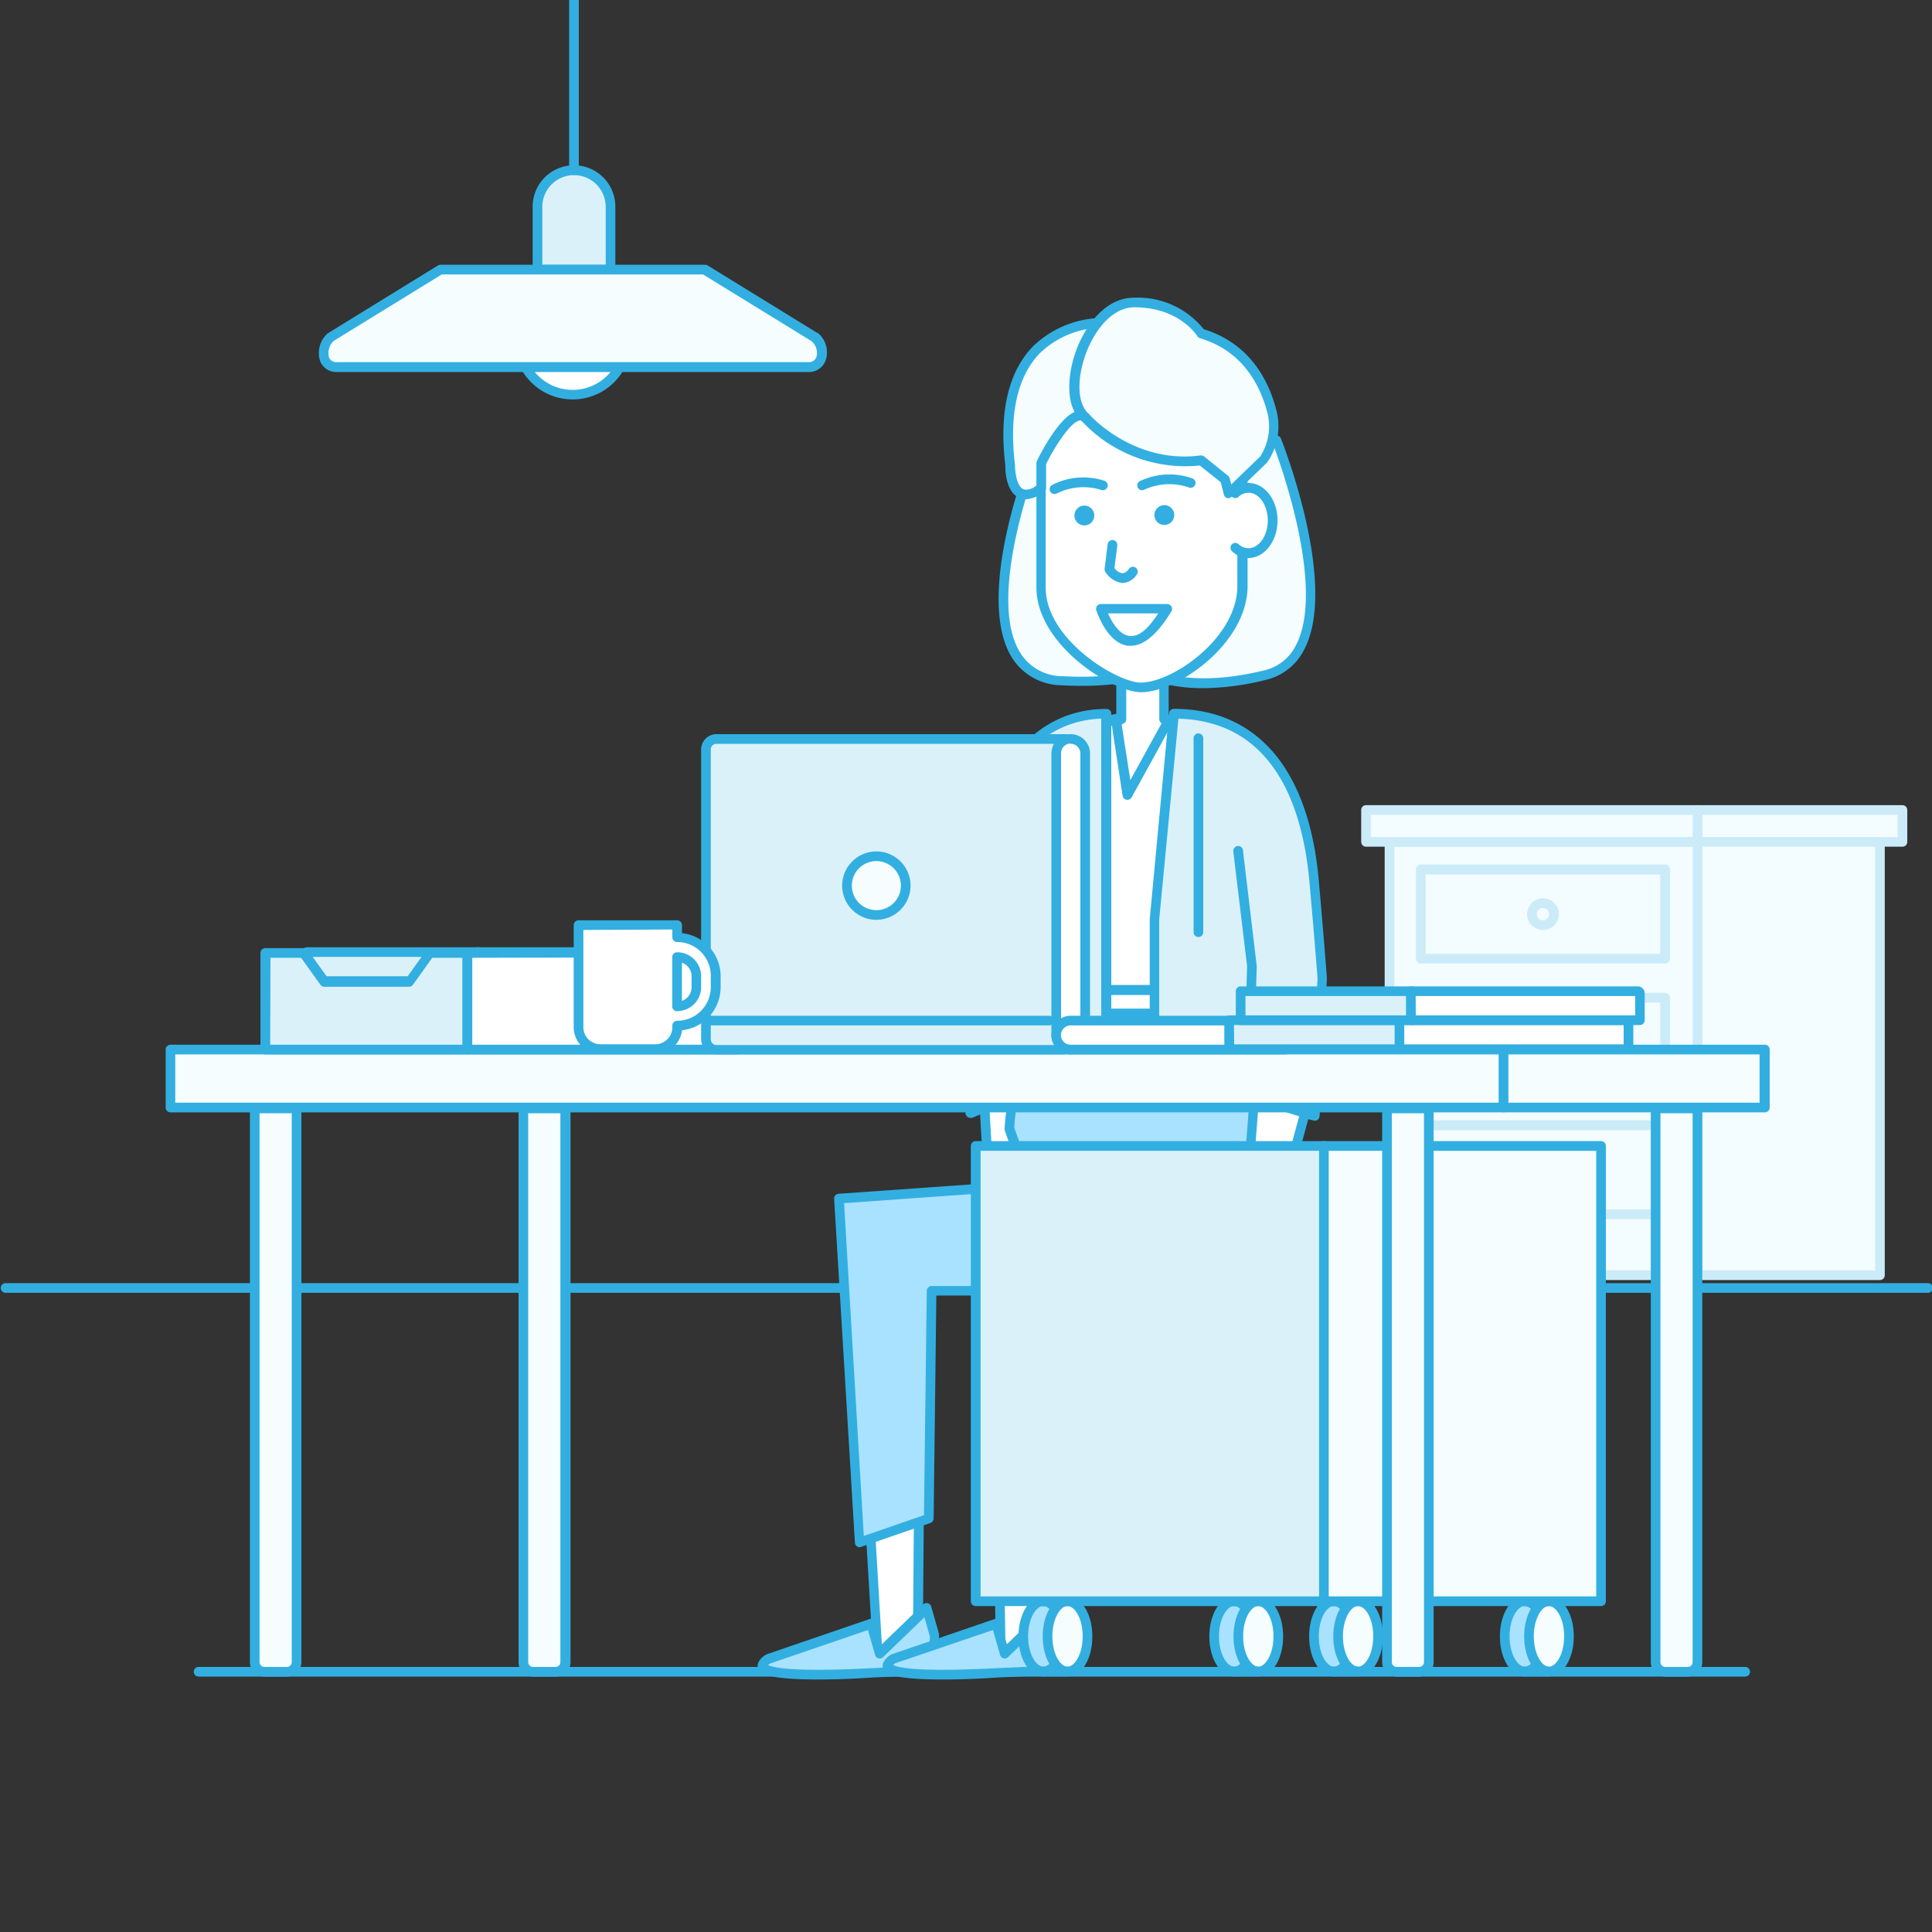 <svg id="Layer_1" data-name="Layer 1" xmlns="http://www.w3.org/2000/svg" viewBox="0 0 200 200"><rect x="0" y="0" width="200" height="200" fill="#333333" stroke="none"/><defs><style>.cls-1{fill:#fff;}.cls-2{fill:#32afe0;}.cls-3{fill:#dbf1fa;}.cls-4{fill:#f5fdff;}.cls-5{fill:#f3fcff;}.cls-6{fill:#ccebf8;}.cls-7{fill:#a9e2ff;}</style></defs><title>Q132</title><circle class="cls-1" cx="59.28" cy="35.28" r="5.58"/><path class="cls-2" d="M59.28,41.35a6.08,6.08,0,1,1,6.08-6.08A6.08,6.08,0,0,1,59.28,41.35Zm0-11.15a5.08,5.08,0,1,0,5.08,5.08A5.08,5.08,0,0,0,59.28,30.2Z"/><path class="cls-3" d="M59.42,17.62h0a3.78,3.78,0,0,1,3.78,3.78v6.52a0,0,0,0,1,0,0H55.64a0,0,0,0,1,0,0V21.39A3.78,3.78,0,0,1,59.42,17.62Z"/><path class="cls-2" d="M63.2,28.41H55.64a.5.5,0,0,1-.5-.5V21.39a4.28,4.28,0,1,1,8.56,0v6.52A.5.5,0,0,1,63.2,28.41Zm-7.06-1H62.7v-6a3.28,3.28,0,1,0-6.56,0Z"/><path class="cls-2" d="M59.42,18.12a.5.5,0,0,1-.5-.5V0a.5.5,0,0,1,.5-.5.5.5,0,0,1,.5.5V17.62A.5.5,0,0,1,59.42,18.12Z"/><path class="cls-4" d="M84.34,34.91,73,27.91H45.59l-11.37,7c-1.1,1-1.05,3.11.69,3.11H83.65C85.39,38,85.47,35.83,84.34,34.91Z"/><path class="cls-2" d="M83.65,38.51H34.92a1.8,1.8,0,0,1-1.78-1.12,2.72,2.72,0,0,1,.75-2.85l.08-.06,11.37-7a.5.5,0,0,1,.26-.07H73a.5.5,0,0,1,.26.07l11.37,7,.05,0a2.61,2.61,0,0,1,.81,2.77A1.83,1.83,0,0,1,83.65,38.51ZM34.53,35.3A1.74,1.74,0,0,0,34.06,37a.82.82,0,0,0,.86.49H83.65a.83.83,0,0,0,.87-.55A1.59,1.59,0,0,0,84,35.31l-11.22-6.9H45.73Z"/><rect class="cls-5" x="143.85" y="87.15" width="31.9" height="44.86"/><path class="cls-6" d="M175.74,132.51h-31.9a.5.5,0,0,1-.5-.5V87.15a.5.5,0,0,1,.5-.5h31.9a.5.5,0,0,1,.5.5V132A.5.5,0,0,1,175.74,132.51Zm-31.4-1h30.9V87.65h-30.9Z"/><rect class="cls-5" x="141.41" y="83.85" width="34.33" height="3.3"/><path class="cls-6" d="M175.74,87.65H141.41a.5.5,0,0,1-.5-.5v-3.3a.5.5,0,0,1,.5-.5h34.33a.5.5,0,0,1,.5.5v3.3A.5.5,0,0,1,175.74,87.65Zm-33.83-1h33.33v-2.3H141.91Z"/><rect class="cls-5" x="175.74" y="83.85" width="21.2" height="3.3"/><path class="cls-6" d="M196.94,87.65h-21.2a.5.5,0,0,1-.5-.5v-3.3a.5.5,0,0,1,.5-.5h21.2a.5.5,0,0,1,.5.5v3.3A.5.5,0,0,1,196.94,87.65Zm-20.7-1h20.2v-2.3h-20.2Z"/><rect class="cls-5" x="175.74" y="87.15" width="18.87" height="44.86"/><path class="cls-6" d="M194.61,132.51H175.74a.5.5,0,0,1-.5-.5V87.15a.5.5,0,0,1,.5-.5h18.87a.5.5,0,0,1,.5.5V132A.5.5,0,0,1,194.61,132.51Zm-18.37-1h17.87V87.65H176.24Z"/><rect class="cls-5" x="147.08" y="90.02" width="25.29" height="9.22"/><path class="cls-6" d="M172.37,99.74H147.08a.5.5,0,0,1-.5-.5V90a.5.5,0,0,1,.5-.5h25.29a.5.5,0,0,1,.5.5v9.22A.5.5,0,0,1,172.37,99.74Zm-24.79-1h24.29V90.52H147.58Z"/><circle class="cls-5" cx="159.73" cy="94.63" r="1.14"/><path class="cls-6" d="M159.73,96.27a1.64,1.64,0,1,1,1.64-1.64A1.64,1.64,0,0,1,159.73,96.27Zm0-2.28a.64.64,0,1,0,.64.64A.64.64,0,0,0,159.73,94Z"/><rect class="cls-5" x="147.08" y="103.25" width="25.29" height="9.22"/><path class="cls-6" d="M172.37,113H147.08a.5.5,0,0,1-.5-.5v-9.22a.5.5,0,0,1,.5-.5h25.29a.5.5,0,0,1,.5.5v9.22A.5.5,0,0,1,172.37,113Zm-24.79-1h24.29v-8.22H147.58Z"/><circle class="cls-5" cx="159.73" cy="107.86" r="1.14"/><path class="cls-6" d="M159.73,109.5a1.64,1.64,0,1,1,1.64-1.64A1.64,1.64,0,0,1,159.73,109.5Zm0-2.28a.64.64,0,1,0,.64.64A.64.64,0,0,0,159.73,107.22Z"/><rect class="cls-5" x="147.08" y="116.47" width="25.29" height="9.22"/><path class="cls-6" d="M172.37,126.2H147.08a.5.5,0,0,1-.5-.5v-9.22a.5.5,0,0,1,.5-.5h25.29a.5.5,0,0,1,.5.5v9.22A.5.5,0,0,1,172.37,126.2Zm-24.79-1h24.29V117H147.58Z"/><circle class="cls-5" cx="159.73" cy="121.09" r="1.14"/><path class="cls-6" d="M159.73,122.72a1.64,1.64,0,1,1,1.64-1.64A1.64,1.64,0,0,1,159.73,122.72Zm0-2.28a.64.64,0,1,0,.64.64A.64.64,0,0,0,159.73,120.45Z"/><path class="cls-2" d="M199.58,133.83H.58a.5.5,0,0,1,0-1h199a.5.5,0,0,1,0,1Z"/><path class="cls-2" d="M180.66,173.56H20.56a.5.5,0,1,1,0-1H180.66a.5.5,0,0,1,0,1Z"/><path class="cls-4" d="M106.69,48.38s-8.19,21.45,3.25,22.08,14.14-4.18,14.14-4.18-4.76-16.53-7.39-17.9S111.69,47,106.69,48.38Z"/><path class="cls-2" d="M112,71q-1,0-2.06-.06a6.14,6.14,0,0,1-5.12-2.76c-3.86-6,1.21-19.43,1.43-20a.5.5,0,0,1,.33-.3c5.11-1.41,7.63-1.39,10.36,0s7.14,16.5,7.64,18.21a.5.5,0,0,1,0,.38C124.41,66.73,121.88,71,112,71Zm-4.9-22.22c-.66,1.83-4.76,13.74-1.44,18.86A5.13,5.13,0,0,0,110,70c9.73.54,13-3,13.57-3.77-1.84-6.33-5.32-16.45-7.08-17.37C114,47.54,111.78,47.52,107.07,48.8Z"/><path class="cls-4" d="M132.13,45.58s8.69,21.88-1.23,24.31c-11.13,2.73-14.6-2-14.6-2s2.25-17.05,4.64-18.8S127,45,132.13,45.58Z"/><path class="cls-2" d="M124.52,71.24c-6.29,0-8.52-2.92-8.63-3.08a.5.5,0,0,1-.09-.36c.23-1.77,2.35-17.32,4.84-19.14,2.88-2.11,6.5-4.18,11.55-3.58a.5.5,0,0,1,.41.31c.24.61,5.91,15.07,2.43,21.81a5.94,5.94,0,0,1-4,3.18A27.35,27.35,0,0,1,124.52,71.24Zm-7.7-3.53c.69.73,4.44,4,14,1.7a4.91,4.91,0,0,0,3.36-2.66c3-5.85-1.59-18.65-2.37-20.7-4.56-.44-7.88,1.47-10.54,3.42C119.63,50.64,117.69,61.18,116.81,67.71Z"/><path class="cls-1" d="M124.19,76.57s1.75,13.41-6.4,12.56c-7.12,0-6-12.56-6-12.56l4.31-2.1v-4h4.42v4Z"/><path class="cls-2" d="M118.51,89.67a7.46,7.46,0,0,1-.77,0h0a5.14,5.14,0,0,1-3.91-1.72c-3.19-3.49-2.57-11.07-2.55-11.39a.5.5,0,0,1,.28-.41l4-2V70.52a.5.5,0,0,1,.5-.5h4.42a.5.5,0,0,1,.5.5v3.66l3.43,2a.5.5,0,0,1,.25.37c0,.33,1,8.18-2.31,11.6A5.18,5.18,0,0,1,118.51,89.67Zm-6.26-12.78c-.08,1.38-.27,7.54,2.31,10.35a4.16,4.16,0,0,0,3.23,1.39,4.42,4.42,0,0,0,3.87-1.22c2.7-2.77,2.2-9.2,2.06-10.53l-3.46-2a.5.5,0,0,1-.25-.43V71h-3.42v3.45a.5.5,0,0,1-.28.45Z"/><path class="cls-1" d="M118.13,71.16h0c-2.6,0-10.34-4.65-10.34-10.34V43.88a9.4,9.4,0,0,1,9.38-9.38h2.11a9.4,9.4,0,0,1,9.38,9.38V60.63C128.65,66.42,121.52,71.16,118.13,71.16Z"/><path class="cls-2" d="M118.13,71.66c-3,0-10.84-4.92-10.84-10.84V43.88A9.89,9.89,0,0,1,117.16,34h2.11a9.89,9.89,0,0,1,9.88,9.88V60.63C129.15,66.67,121.85,71.66,118.13,71.66Zm-1-36.65a8.89,8.89,0,0,0-8.88,8.88V60.82c0,5.41,7.43,9.84,9.84,9.84,3.3,0,10-4.64,10-10V43.88A8.89,8.89,0,0,0,119.27,35Z"/><path class="cls-4" d="M114.81,33.44s-12.12-1.12-10.24,14.75c0,0-.06,4.67,3.22,2.34V47.94s3-6.13,4.58-4.69S114.81,33.44,114.81,33.44Z"/><path class="cls-2" d="M106.19,51.68a1.66,1.66,0,0,1-.78-.19c-1.34-.7-1.35-3-1.34-3.31-.66-5.53.31-9.7,2.88-12.34a10.51,10.51,0,0,1,7.91-2.91.5.5,0,0,1,.45.54c-.28,3.62-.95,9.78-2.36,10.34a.86.86,0,0,1-.92-.2.29.29,0,0,0-.28-.08c-.94.18-2.57,2.71-3.46,4.52v2.47a.5.5,0,0,1-.21.41A3.38,3.38,0,0,1,106.19,51.68Zm8.08-17.76a9.47,9.47,0,0,0-6.61,2.63c-2.34,2.41-3.22,6.31-2.59,11.58,0,.58.14,2.12.81,2.48.39.2,1,0,1.41-.35V47.94a.5.5,0,0,1,.05-.22c.39-.8,2.44-4.83,4.23-5.17a1.28,1.28,0,0,1,1.08.27C113.24,42.12,113.94,37.86,114.27,33.93Z"/><polygon class="cls-1" points="105.4 123.55 105.4 132.67 104.32 133.54 101.99 128.85 101.99 124.71 105.4 123.55"/><path class="cls-2" d="M104.32,134h-.11a.5.5,0,0,1-.34-.27l-2.33-4.69a.5.5,0,0,1-.05-.22v-4.14a.5.5,0,0,1,.34-.47l3.41-1.16a.5.5,0,0,1,.66.47v9.12a.5.5,0,0,1-.19.39l-1.08.87A.5.5,0,0,1,104.32,134Zm-1.83-5.31,2,4,.41-.33v-8.18l-2.41.82Z"/><path class="cls-1" d="M121.06,74.47s12.5-.3,12.5,9.55c0,2.68,1.17,17.55,1.17,22.38,0,8.52-.64,8.41-.64,8.41l-4.15-1.29V91.43l-4.17,13.48H111.06l-4.42-13.17v30.51l-4.09,1.53c-.34-3.77-.77-9.74-.86-16.94,0-3.82,1.09-16.28,1.09-20.37,0-8.8,12.73-12,12.73-12l1.21,7.88Z"/><path class="cls-2" d="M102.55,124.28a.5.5,0,0,1-.5-.46c-.5-5.63-.79-11.35-.86-17,0-2,.27-6.27.55-10.42.27-3.92.54-8,.54-10,0-9.09,12.58-12.34,13.11-12.48a.5.5,0,0,1,.4.07.5.5,0,0,1,.22.34l1,6.43,3.63-6.59A.5.5,0,0,1,121,74c.28,0,6.69-.12,10.43,3.53A8.74,8.74,0,0,1,134.06,84c0,1.13.21,4.47.46,8.33.33,5.28.71,11.26.71,14,0,8.11-.57,8.59-.79,8.78a.55.55,0,0,1-.44.12l-4.22-1.3a.5.5,0,0,1-.35-.48V94.74l-3.19,10.31a.5.5,0,0,1-.48.35H111.06a.5.5,0,0,1-.47-.34L107.14,94.8v27.45a.5.5,0,0,1-.32.47l-4.09,1.53A.5.5,0,0,1,102.55,124.28Zm12.55-49.17c-2.37.72-11.83,4-11.83,11.35,0,2-.28,6.09-.54,10-.28,4.13-.57,8.41-.54,10.34.07,5.39.34,10.85.8,16.25l3.15-1.18V87.4a.5.5,0,0,1,1,0v4.26l4.28,12.75h14l4-13.05V87.91a.5.5,0,0,1,1,0v25.26l3.39,1c.14-.6.41-2.43.41-7.8,0-2.75-.38-8.72-.71-14-.25-3.88-.46-7.24-.46-8.4a7.78,7.78,0,0,0-2.28-5.8c-3-3-8.17-3.23-9.43-3.25l-4.19,7.62a.51.51,0,0,1-.53.25.5.5,0,0,1-.41-.42Z"/><rect class="cls-1" x="109.81" y="102.46" width="17.01" height="2.45"/><path class="cls-2" d="M126.81,105.41h-17a.5.5,0,0,1-.5-.5v-2.45a.5.5,0,0,1,.5-.5h17a.5.5,0,0,1,.5.5v2.45A.5.5,0,0,1,126.81,105.41Zm-16.51-1h16V103h-16Z"/><path class="cls-7" d="M130.87,109.84c-1.41-2.34-4.94-4.64-4.94-4.64h-15a21.24,21.24,0,0,0-4.75,5.07c-1.53,2.45-1.69,6.56-1.69,6.56h0l3,8.5,2.82,8.36,5.93-.29L117.38,123l1.91-.14.47,10.57,7.06-.25,2.2-8.32,3.11-8h0S132.28,112.18,130.87,109.84Z"/><path class="cls-2" d="M110.33,134.18a.5.5,0,0,1-.47-.34L107,125.49l-3-8.5a.49.49,0,0,1,0-.19c0-.17.19-4.27,1.77-6.8a21.51,21.51,0,0,1,4.88-5.2.5.5,0,0,1,.3-.1h15a.51.51,0,0,1,.27.08c.15.1,3.65,2.38,5.1,4.8s1.32,7.06,1.32,7.26a.5.5,0,0,1,0,.16l-3.11,8-2.18,8.27a.5.5,0,0,1-.47.37l-7.06.25a.52.52,0,0,1-.52-.48l-.44-10.06-1,.07-1.08,10a.5.5,0,0,1-.47.45l-5.93.29ZM105,116.75l3,8.41,2.7,8,5.13-.25,1.08-10a.5.5,0,0,1,.46-.45l1.91-.14a.49.49,0,0,1,.37.13.5.5,0,0,1,.17.35l.45,10.08,6.19-.22,2.1-8,3.09-8c0-.62,0-4.6-1.18-6.63h0a17.86,17.86,0,0,0-4.67-4.39H111.11a20.73,20.73,0,0,0-4.5,4.83C105.3,112.64,105,116.14,105,116.75Zm27.11.07h0Z"/><path class="cls-2" d="M110.35,84.15a.5.5,0,0,1-.49-.6l1.36-6.42a.5.5,0,0,1,1,.21l-1.14,5.36L114.15,81a.5.5,0,0,1,.47.88l-4,2.17A.5.5,0,0,1,110.35,84.15Z"/><path class="cls-2" d="M126.07,84.15a.5.5,0,0,1-.24-.06l-4-2.17a.5.5,0,0,1,.47-.88l3.08,1.66-1.14-5.36a.5.5,0,0,1,1-.21l1.36,6.42a.5.5,0,0,1-.49.6Z"/><path class="cls-3" d="M114.5,73.88v37.7l-9.54-2,1-21.5-1.12,16.76v8.5l-4.39,1.88-.27-13,1-11C102,81,106.51,73.88,114.5,73.88Z"/><path class="cls-2" d="M100.45,115.72a.5.5,0,0,1-.5-.49l-.27-13,1-11.05c.94-11.14,6.12-17.79,13.86-17.79a.5.5,0,0,1,.5.5v37.71a.5.5,0,0,1-.6.49l-9.06-1.9v3.17a.5.5,0,0,1-.3.46l-4.39,1.88A.51.51,0,0,1,100.45,115.72ZM114,74.39c-7,.28-11.48,6.39-12.37,16.87l-1,11,.26,12.21,3.4-1.45v-8.17l1.13-16.79a.48.48,0,0,1,.53-.47.5.5,0,0,1,.47.52l-1,21.07L114,111Z"/><path class="cls-3" d="M121.54,73.88l-2,21.27v16.44l9.8-1.77.3-9.79-1.43-12,1.43,12-.43,13.79,6.92,1.71.76-14.19s-.29-4-.84-10.12C135.26,82.43,131.61,73.88,121.54,73.88Z"/><path class="cls-2" d="M136.13,116H136l-6.92-1.71a.5.5,0,0,1-.38-.5l.1-3.38-9.19,1.66a.52.52,0,0,1-.41-.11.5.5,0,0,1-.18-.38V95.15l2-21.32a.5.5,0,0,1,.5-.45c8.65,0,14,6.32,15,17.79.54,6,.84,10.09.84,10.13l-.76,14.25a.5.5,0,0,1-.5.47Zm-6.41-2.6,5.94,1.47.73-13.59h0s-.3-4-.84-10c-.68-7.59-3.6-16.61-13.56-16.88L120,95.2V111l8.81-1.59.29-9.39-1.43-11.88a.51.51,0,0,1,0-.06.5.5,0,0,1,.44-.5.49.49,0,0,1,.56.44l1.43,12-.3,9.87v0ZM120,111.59h0Z"/><path class="cls-2" d="M111.23,97.35a.5.5,0,0,1-.5-.5V76.77a.5.5,0,0,1,1,0V96.85A.5.5,0,0,1,111.23,97.35Z"/><path class="cls-2" d="M124.06,97a.5.5,0,0,1-.5-.5V76.42a.5.5,0,0,1,1,0V96.5A.5.5,0,0,1,124.06,97Z"/><path class="cls-2" d="M116.16,60.35h0a2.45,2.45,0,0,1-1.73-1.14.5.5,0,0,1-.08-.33l.31-2.53a.49.49,0,0,1,.56-.44.5.5,0,0,1,.44.56l-.29,2.34a1.34,1.34,0,0,0,.82.54,1,1,0,0,0,.68-.47.5.5,0,0,1,.81.59A1.82,1.82,0,0,1,116.16,60.35Z"/><path class="cls-2" d="M117.05,66.85l-.27,0c-2.19-.26-3.24-3.54-3.29-3.67a.5.5,0,0,1,.48-.65h6.86a.5.5,0,0,1,.43.76C119.83,65.64,118.42,66.85,117.05,66.85ZM114.7,63.5c.41.93,1.19,2.21,2.2,2.33s1.92-.7,3-2.33Z"/><circle class="cls-2" cx="112.25" cy="53.37" r="1.03" transform="translate(-4.86 95) rotate(-45)"/><circle class="cls-2" cx="120.53" cy="53.32" r="1.03" transform="translate(-11.25 51.24) rotate(-22.96)"/><path class="cls-2" d="M109.15,51.14a.5.5,0,0,1-.25-.93,7.1,7.1,0,0,1,5.43-.44.5.5,0,1,1-.32.95,6.17,6.17,0,0,0-4.62.37A.5.5,0,0,1,109.15,51.14Z"/><path class="cls-2" d="M118.23,50.75a.5.5,0,0,1-.22-.95,7.1,7.1,0,0,1,5.44-.27.5.5,0,0,1-.38.93,6.2,6.2,0,0,0-4.63.24A.5.5,0,0,1,118.23,50.75Z"/><path class="cls-1" d="M127.86,51.1a2.05,2.05,0,0,1,1.39-.57c1.37,0,2.49,1.51,2.49,3.37s-1.11,3.37-2.49,3.37a2.05,2.05,0,0,1-1.39-.57"/><path class="cls-2" d="M129.25,57.76a2.54,2.54,0,0,1-1.73-.71.5.5,0,0,1,.67-.74,1.56,1.56,0,0,0,1.05.44c1.1,0,2-1.29,2-2.87s-.89-2.87-2-2.87a1.56,1.56,0,0,0-1.05.44.5.5,0,0,1-.67-.74,2.54,2.54,0,0,1,1.73-.71c1.65,0,3,1.73,3,3.87S130.9,57.76,129.25,57.76Z"/><polygon class="cls-1" points="128.55 123.55 128.15 128.03 128.55 132.67 131.11 134.36 133.25 128.85 133.25 124.71 128.55 123.55"/><path class="cls-2" d="M131.11,134.86a.5.5,0,0,1-.28-.08l-2.56-1.69a.5.5,0,0,1-.22-.37l-.4-4.64.4-4.56a.5.5,0,0,1,.21-.36.5.5,0,0,1,.41-.08l4.7,1.16a.5.5,0,0,1,.38.49v4.14a.51.51,0,0,1,0,.18l-2.14,5.51a.5.5,0,0,1-.31.29ZM129,132.38l1.84,1.22,1.88-4.85V125.1l-3.75-.93-.35,3.89Z"/><polygon class="cls-1" points="130.84 114.12 129.83 113.97 129.09 123.69 132.6 124.55 135.12 115.28 133.37 114.74 130.84 114.12"/><path class="cls-2" d="M132.6,125h-.12l-3.5-.86a.5.5,0,0,1-.38-.52l.74-9.72a.5.5,0,0,1,.19-.35.53.53,0,0,1,.38-.1l1,.15h0l2.54.63,1.77.54a.5.5,0,0,1,.34.61l-2.52,9.27A.5.5,0,0,1,132.6,125Zm-3-1.75,2.62.64,2.27-8.33-1.28-.4-2.94-.68Z"/><path class="cls-4" d="M112.37,43.25s4.68,5.4,12,4.4l2.47,2,.37,1.45,3.63-3.49a6.14,6.14,0,0,0,.92-4.84,10.79,10.79,0,0,0-7.39-8.23s-2-3.19-6.95-3.19S109.42,40.86,112.37,43.25Z"/><path class="cls-2" d="M127.19,51.57l-.14,0a.5.5,0,0,1-.35-.36l-.33-1.29-2.17-1.73A14.67,14.67,0,0,1,112,43.61c-1.7-1.42-1.55-4.62-.65-7.18s3-5.61,6-5.61a8.74,8.74,0,0,1,7.26,3.26c4.87,1.5,6.8,5.46,7.56,8.54a6.6,6.6,0,0,1-1,5.26l-3.68,3.55A.5.5,0,0,1,127.19,51.57Zm-2.84-4.42a.5.5,0,0,1,.31.11l2.47,2a.51.51,0,0,1,.17.27l.16.62,3-2.9h0a5.74,5.74,0,0,0,.78-4.36c-.71-2.86-2.51-6.54-7-7.87a.5.5,0,0,1-.28-.21c-.08-.12-1.92-3-6.52-3-2.46,0-4.28,2.66-5.08,4.94-.94,2.66-.79,5.16.37,6.1l.06.06c0,.05,4.6,5.18,11.53,4.23Z"/><polygon class="cls-1" points="95.33 133.12 95.03 171.08 90.87 171.08 88.63 133.45 95.33 133.12"/><path class="cls-2" d="M95,171.58H90.87a.5.5,0,0,1-.5-.47l-2.24-37.63a.5.5,0,0,1,.47-.53l6.7-.33a.47.47,0,0,1,.37.14.5.5,0,0,1,.15.36l-.3,38A.5.5,0,0,1,95,171.58Zm-3.69-1h3.19l.29-36.93-5.66.28Z"/><polygon class="cls-1" points="110.05 132.66 107.79 171.08 103.6 171.08 102.95 132.66 110.05 132.66"/><path class="cls-2" d="M107.79,171.58H103.6a.5.5,0,0,1-.5-.49l-.65-38.42a.5.5,0,0,1,.5-.51H110a.5.5,0,0,1,.5.53l-2.26,38.42A.5.5,0,0,1,107.79,171.58Zm-3.7-1h3.23l2.2-37.42h-6.06Z"/><polygon class="cls-7" points="117.16 121.93 117.16 133.62 96.44 133.62 96.15 157.19 88.96 159.67 86.81 124.09 117.16 121.93"/><path class="cls-2" d="M89,160.17a.5.5,0,0,1-.5-.47l-2.15-35.59a.5.5,0,0,1,.46-.53l30.35-2.15a.48.48,0,0,1,.38.13.5.5,0,0,1,.16.37v11.68a.5.5,0,0,1-.5.5H96.93l-.28,23.08a.5.5,0,0,1-.34.47l-7.19,2.48Zm-1.62-35.62L89.42,159l6.23-2.15.29-23.23a.5.5,0,0,1,.5-.49h20.22V122.47Z"/><path class="cls-7" d="M94.52,173l2.11-.1.11-3.59-.81-2.84-4.88,4.69-.88-3.09L79.6,171.7s-4.7,2.3,10.81,1.48Z"/><path class="cls-2" d="M84.66,173.86c-5.88,0-6.08-.8-6.21-1.27s.38-1.07.92-1.34L90,167.61a.49.49,0,0,1,.39,0,.5.5,0,0,1,.25.31l.65,2.29,4.28-4.12a.5.5,0,0,1,.83.22l.81,2.84a.49.49,0,0,1,0,.15l-.11,3.59a.5.5,0,0,1-.48.48l-2.11.1h0l-4.11.18C88.07,173.81,86.18,173.86,84.66,173.86Zm9.86-.86h0Zm-15-.64c.43.24,2.35.77,10.88.32l5.76-.26.1-3-.56-2-4.28,4.12a.5.5,0,0,1-.83-.22l-.74-2.58-10.08,3.45A1.6,1.6,0,0,0,79.5,172.36Z"/><path class="cls-7" d="M107.45,173l2.11-.1.11-3.59-.81-2.84L104,171.17l-.88-3.09L92.53,171.7s-4.7,2.3,10.81,1.48Z"/><path class="cls-2" d="M97.6,173.86c-5.88,0-6.08-.8-6.21-1.27s.38-1.07.92-1.34l10.63-3.64a.49.49,0,0,1,.39,0,.5.5,0,0,1,.25.31l.65,2.29,4.28-4.12a.5.5,0,0,1,.83.22l.81,2.84a.49.49,0,0,1,0,.15l-.11,3.59a.5.5,0,0,1-.48.48l-2.11.1h0l-4.11.18C101,173.81,99.11,173.86,97.6,173.86Zm9.86-.86h0Zm-15-.64c.43.24,2.35.77,10.88.32l5.76-.26.1-3-.56-2-4.28,4.12a.5.5,0,0,1-.83-.22l-.74-2.58L92.7,172.17A1.6,1.6,0,0,0,92.44,172.36Z"/><polygon class="cls-7" points="128.18 133.62 112.02 133.62 109.65 160.24 102.51 157.73 102.34 124.22 127.01 120.86 128.18 133.62"/><path class="cls-2" d="M109.65,160.74l-.17,0-7.14-2.51a.5.5,0,0,1-.33-.47l-.18-33.51a.5.5,0,0,1,.43-.5l24.67-3.36a.5.5,0,0,1,.57.45l1.17,12.76a.5.5,0,0,1-.5.55h-15.7l-2.33,26.16a.5.5,0,0,1-.5.46ZM103,157.37l6.2,2.18,2.31-26a.5.5,0,0,1,.5-.46h15.61l-1.08-11.7-23.72,3.23Z"/><path class="cls-4" d="M26.37,114.74h4.27a.06.06,0,0,1,.06.06v57.26a1,1,0,0,1-1,1H27.37a1,1,0,0,1-1-1V114.74A0,0,0,0,1,26.37,114.74Z"/><path class="cls-2" d="M29.7,173.56H27.37a1.5,1.5,0,0,1-1.5-1.5V114.24h5.27l.06.56v57.25A1.5,1.5,0,0,1,29.7,173.56Zm-2.83-58.32v56.82a.5.5,0,0,0,.5.5H29.7a.5.5,0,0,0,.5-.5V115.24Z"/><path class="cls-4" d="M54.18,114.74h4.27a.06.06,0,0,1,.06.06v57.26a1,1,0,0,1-1,1H55.18a1,1,0,0,1-1-1V114.74A0,0,0,0,1,54.18,114.74Z"/><path class="cls-2" d="M57.51,173.56H55.18a1.5,1.5,0,0,1-1.5-1.5V114.24H59l.06.56v57.25A1.5,1.5,0,0,1,57.51,173.56Zm-2.83-58.32v56.82a.5.5,0,0,0,.5.5h2.33a.5.5,0,0,0,.5-.5V115.24Z"/><rect class="cls-4" x="17.64" y="108.65" width="138.01" height="6"/><path class="cls-2" d="M155.65,115.15h-138a.5.5,0,0,1-.5-.5v-6a.5.5,0,0,1,.5-.5h138a.5.5,0,0,1,.5.5v6A.5.5,0,0,1,155.65,115.15Zm-137.51-1h137v-5h-137Z"/><rect class="cls-4" x="155.65" y="108.65" width="27.05" height="6"/><path class="cls-2" d="M182.7,115.15h-27a.5.5,0,0,1-.5-.5v-6a.5.5,0,0,1,.5-.5h27a.5.5,0,0,1,.5.5v6A.5.5,0,0,1,182.7,115.15Zm-26.55-1h26v-5h-26Z"/><ellipse class="cls-7" cx="108" cy="169.4" rx="2.07" ry="3.64"/><path class="cls-2" d="M108,173.54c-1.44,0-2.57-1.82-2.57-4.14s1.13-4.14,2.57-4.14,2.57,1.82,2.57,4.14S109.45,173.54,108,173.54Zm0-7.29c-.74,0-1.57,1.29-1.57,3.14s.83,3.14,1.57,3.14,1.57-1.29,1.57-3.14S108.75,166.26,108,166.26Z"/><ellipse class="cls-4" cx="110.51" cy="169.4" rx="2.07" ry="3.64"/><path class="cls-2" d="M110.51,173.54c-1.44,0-2.57-1.82-2.57-4.14s1.13-4.14,2.57-4.14,2.57,1.82,2.57,4.14S112,173.54,110.51,173.54Zm0-7.29c-.74,0-1.57,1.29-1.57,3.14s.83,3.14,1.57,3.14,1.57-1.29,1.57-3.14S111.25,166.26,110.51,166.26Z"/><path class="cls-2" d="M110.42,166.26h-2.57a.5.5,0,1,1,0-1h2.57a.5.5,0,0,1,0,1Z"/><path class="cls-2" d="M110.42,173.54h-2.57a.5.5,0,1,1,0-1h2.57a.5.5,0,0,1,0,1Z"/><ellipse class="cls-7" cx="127.76" cy="169.4" rx="2.07" ry="3.64"/><path class="cls-2" d="M127.76,173.54c-1.44,0-2.57-1.82-2.57-4.14s1.13-4.14,2.57-4.14,2.57,1.82,2.57,4.14S129.2,173.54,127.76,173.54Zm0-7.29c-.74,0-1.57,1.29-1.57,3.14s.83,3.14,1.57,3.14,1.57-1.29,1.57-3.14S128.5,166.26,127.76,166.26Z"/><ellipse class="cls-4" cx="130.26" cy="169.4" rx="2.07" ry="3.64"/><path class="cls-2" d="M130.26,173.54c-1.44,0-2.57-1.82-2.57-4.14s1.13-4.14,2.57-4.14,2.57,1.82,2.57,4.14S131.71,173.54,130.26,173.54Zm0-7.29c-.74,0-1.57,1.29-1.57,3.14s.83,3.14,1.57,3.14,1.57-1.29,1.57-3.14S131,166.26,130.26,166.26Z"/><path class="cls-2" d="M130.17,166.26H127.6a.5.5,0,0,1,0-1h2.57a.5.5,0,0,1,0,1Z"/><path class="cls-2" d="M130.17,173.54H127.6a.5.5,0,0,1,0-1h2.57a.5.5,0,0,1,0,1Z"/><ellipse class="cls-7" cx="138.09" cy="169.4" rx="2.07" ry="3.64"/><path class="cls-2" d="M138.09,173.54c-1.44,0-2.57-1.82-2.57-4.14s1.13-4.14,2.57-4.14,2.57,1.82,2.57,4.14S139.53,173.54,138.09,173.54Zm0-7.29c-.74,0-1.57,1.29-1.57,3.14s.83,3.14,1.57,3.14,1.57-1.29,1.57-3.14S138.83,166.26,138.09,166.26Z"/><ellipse class="cls-4" cx="140.59" cy="169.4" rx="2.07" ry="3.64"/><path class="cls-2" d="M140.59,173.54c-1.44,0-2.57-1.82-2.57-4.14s1.13-4.14,2.57-4.14,2.57,1.82,2.57,4.14S142,173.54,140.59,173.54Zm0-7.29c-.74,0-1.57,1.29-1.57,3.14s.83,3.14,1.57,3.14,1.57-1.29,1.57-3.14S141.34,166.26,140.59,166.26Z"/><path class="cls-2" d="M140.5,166.26h-2.57a.5.5,0,0,1,0-1h2.57a.5.5,0,0,1,0,1Z"/><path class="cls-2" d="M140.5,173.54h-2.57a.5.5,0,0,1,0-1h2.57a.5.5,0,0,1,0,1Z"/><ellipse class="cls-7" cx="157.84" cy="169.4" rx="2.07" ry="3.64"/><path class="cls-2" d="M157.84,173.54c-1.44,0-2.57-1.82-2.57-4.14s1.13-4.14,2.57-4.14,2.57,1.82,2.57,4.14S159.29,173.54,157.84,173.54Zm0-7.29c-.74,0-1.57,1.29-1.57,3.14s.83,3.14,1.57,3.14,1.57-1.29,1.57-3.14S158.59,166.26,157.84,166.26Z"/><ellipse class="cls-4" cx="160.35" cy="169.4" rx="2.07" ry="3.64"/><path class="cls-2" d="M160.35,173.54c-1.44,0-2.57-1.82-2.57-4.14s1.13-4.14,2.57-4.14,2.57,1.82,2.57,4.14S161.79,173.54,160.35,173.54Zm0-7.29c-.74,0-1.57,1.29-1.57,3.14s.83,3.14,1.57,3.14,1.57-1.29,1.57-3.14S161.09,166.26,160.35,166.26Z"/><path class="cls-2" d="M160.25,166.26h-2.57a.5.5,0,0,1,0-1h2.57a.5.5,0,0,1,0,1Z"/><path class="cls-2" d="M160.25,173.54h-2.57a.5.5,0,0,1,0-1h2.57a.5.5,0,0,1,0,1Z"/><rect class="cls-3" x="101.01" y="118.63" width="36.13" height="47.13"/><path class="cls-2" d="M137.14,166.26H101a.5.5,0,0,1-.5-.5V118.63a.5.5,0,0,1,.5-.5h36.13a.5.5,0,0,1,.5.5v47.13A.5.5,0,0,1,137.14,166.26Zm-35.63-1h35.13V119.13H101.51Z"/><rect class="cls-4" x="137.05" y="118.63" width="28.69" height="47.13"/><path class="cls-2" d="M165.74,166.26H137.05a.5.5,0,0,1-.5-.5V118.63a.5.5,0,0,1,.5-.5h28.69a.5.5,0,0,1,.5.5v47.13A.5.5,0,0,1,165.74,166.26Zm-28.19-1h27.69V119.13H137.55Z"/><path class="cls-4" d="M143.58,114.74h4.27a.06.06,0,0,1,.06.06v57.26a1,1,0,0,1-1,1h-2.33a1,1,0,0,1-1-1V114.74A0,0,0,0,1,143.58,114.74Z"/><path class="cls-2" d="M146.91,173.56h-2.33a1.5,1.5,0,0,1-1.5-1.5V114.24h5.27l.06.56v57.25A1.5,1.5,0,0,1,146.91,173.56Zm-2.83-58.32v56.82a.5.5,0,0,0,.5.5h2.33a.5.5,0,0,0,.5-.5V115.24Z"/><path class="cls-4" d="M171.39,114.74h4.27a.06.06,0,0,1,.06.06v57.26a1,1,0,0,1-1,1h-2.33a1,1,0,0,1-1-1V114.74A0,0,0,0,1,171.39,114.74Z"/><path class="cls-2" d="M174.72,173.56h-2.33a1.5,1.5,0,0,1-1.5-1.5V114.24h5.27l.06.56v57.25A1.5,1.5,0,0,1,174.72,173.56Zm-2.83-58.32v56.82a.5.5,0,0,0,.5.5h2.33a.5.5,0,0,0,.5-.5V115.24Z"/><polygon class="cls-3" points="48.59 105.19 32.43 105.19 32.43 104.8 32.43 103.61 32.43 103.19 48.59 103.19 48.59 105.19"/><path class="cls-2" d="M48.59,105.69H32.43a.5.5,0,0,1-.5-.5v-2a.5.5,0,0,1,.5-.5H48.59a.5.5,0,0,1,.5.5v2A.5.5,0,0,1,48.59,105.69Zm-15.67-1H48.09v-1H32.93Z"/><path class="cls-1" d="M48.48,103.19H69.92a.17.17,0,0,1,.17.17v1.83a0,0,0,0,1,0,0H48.48a0,0,0,0,1,0,0v-2A0,0,0,0,1,48.48,103.19Z"/><path class="cls-2" d="M70.09,105.69H48.48a.5.5,0,0,1-.5-.5v-2a.5.5,0,0,1,.5-.5H69.92a.68.68,0,0,1,.67.67v1.83A.5.5,0,0,1,70.09,105.69Zm-21.11-1H69.59v-1H49Z"/><polygon class="cls-3" points="49.5 101.56 31.76 101.56 31.76 100.97 31.76 99.19 31.76 98.56 49.5 98.56 49.5 101.56"/><path class="cls-2" d="M49.5,102.06H31.76a.5.5,0,0,1-.5-.5v-3a.5.5,0,0,1,.5-.5H49.5a.5.5,0,0,1,.5.5v3A.5.5,0,0,1,49.5,102.06Zm-17.24-1H49v-2H32.26Z"/><path class="cls-1" d="M49.38,98.56H72.87a.22.22,0,0,1,.22.22v2.78a0,0,0,0,1,0,0H49.38a0,0,0,0,1,0,0v-3A0,0,0,0,1,49.38,98.56Z"/><path class="cls-2" d="M73.09,102.06H49.38a.5.5,0,0,1-.5-.5v-3a.5.5,0,0,1,.5-.5H72.87a.72.72,0,0,1,.72.72v2.78A.5.5,0,0,1,73.09,102.06Zm-23.21-1H72.59v-2H49.88Z"/><path class="cls-1" d="M50.19,101.19H71.62a.17.17,0,0,1,.17.17v1.83a0,0,0,0,1,0,0H50.19a0,0,0,0,1,0,0v-2A0,0,0,0,1,50.19,101.19Z"/><path class="cls-2" d="M71.8,103.69H50.19a.5.5,0,0,1-.5-.5v-2a.5.5,0,0,1,.5-.5H71.62a.68.68,0,0,1,.67.67v1.83A.5.5,0,0,1,71.8,103.69Zm-21.11-1H71.3v-1H50.69Z"/><polygon class="cls-3" points="48.4 108.65 27.46 108.65 27.46 106.68 27.46 100.76 27.46 98.65 31.45 98.65 33.58 101.65 42.37 101.65 44.49 98.65 48.4 98.65 48.4 108.65"/><path class="cls-2" d="M48.4,109.15H27.46a.5.5,0,0,1-.5-.5v-10a.5.5,0,0,1,.5-.5h4a.5.5,0,0,1,.41.21l2,2.79h8.27l2-2.79a.5.5,0,0,1,.41-.21h3.9a.5.5,0,0,1,.5.5v10A.5.5,0,0,1,48.4,109.15Zm-20.43-1H47.9v-9H44.75l-2,2.79a.5.5,0,0,1-.41.21H33.58a.5.5,0,0,1-.41-.21l-2-2.79H28Z"/><path class="cls-1" d="M48.4,98.65H75.93a.44.44,0,0,1,.44.44v9.56a0,0,0,0,1,0,0h-28a0,0,0,0,1,0,0v-10A0,0,0,0,1,48.4,98.65Z"/><path class="cls-2" d="M76.37,109.15h-28a.5.5,0,0,1-.5-.5v-10a.5.5,0,0,1,.5-.5H75.93a.94.94,0,0,1,.94.94v9.56A.5.5,0,0,1,76.37,109.15Zm-27.48-1h27V99.09l-27,.06Z"/><rect class="cls-3" x="73.08" y="76.47" width="38.18" height="32.18" rx="1.09" ry="1.09" transform="translate(184.33 185.12) rotate(-180)"/><path class="cls-2" d="M110.17,109.15h-36a1.59,1.59,0,0,1-1.59-1.59v-30A1.59,1.59,0,0,1,74.17,76h36a1.59,1.59,0,0,1,1.59,1.59v30A1.59,1.59,0,0,1,110.17,109.15ZM74.17,77a.59.59,0,0,0-.59.59v30a.59.59,0,0,0,.59.59h36a.59.59,0,0,0,.59-.59v-30a.59.59,0,0,0-.59-.59Z"/><rect class="cls-1" x="109.34" y="76.47" width="3" height="32.18" rx="1.5" ry="1.5" transform="translate(221.68 185.12) rotate(180)"/><path class="cls-2" d="M110.84,109.15a2,2,0,0,1-2-2V78a2,2,0,0,1,4,0v29.18A2,2,0,0,1,110.84,109.15Zm0-32.18a1,1,0,0,0-1,1v29.18a1,1,0,0,0,2,0V78A1,1,0,0,0,110.84,77Z"/><rect class="cls-1" x="120.43" y="94.56" width="3" height="25.17" rx="1.5" ry="1.5" transform="translate(14.78 229.08) rotate(-90)"/><path class="cls-2" d="M133,109.15H110.84a2,2,0,0,1,0-4H133a2,2,0,0,1,0,4Zm-22.17-3a1,1,0,0,0,0,2H133a1,1,0,0,0,0-2Z"/><path class="cls-2" d="M108.6,106.15H73.08a.5.5,0,1,1,0-1H108.6a.5.5,0,1,1,0,1Z"/><circle class="cls-4" cx="90.72" cy="91.68" r="3.04"/><path class="cls-2" d="M90.72,95.22a3.54,3.54,0,1,1,3.54-3.54A3.55,3.55,0,0,1,90.72,95.22Zm0-6.08a2.54,2.54,0,1,0,2.54,2.54A2.54,2.54,0,0,0,90.72,89.14Z"/><polygon class="cls-3" points="144.98 108.61 127.24 108.61 127.24 108.01 127.24 106.24 127.24 105.61 144.98 105.61 144.98 108.61"/><path class="cls-2" d="M145,109.11H127.24a.5.5,0,0,1-.5-.5v-3a.5.5,0,0,1,.5-.5H145a.5.5,0,0,1,.5.5v3A.5.5,0,0,1,145,109.11Zm-17.24-1h16.74v-2H127.74Z"/><path class="cls-1" d="M144.87,105.61h23.49a.22.22,0,0,1,.22.22v2.78a0,0,0,0,1,0,0H144.87a0,0,0,0,1,0,0v-3A0,0,0,0,1,144.87,105.61Z"/><path class="cls-2" d="M168.58,109.11H144.87a.5.5,0,0,1-.5-.5v-3a.5.5,0,0,1,.5-.5h23.49a.72.72,0,0,1,.72.72v2.78A.5.5,0,0,1,168.58,109.11Zm-23.21-1h22.71v-2H145.37Z"/><polygon class="cls-3" points="146.17 105.61 128.43 105.61 128.43 105.01 128.43 103.24 128.43 102.61 146.17 102.61 146.17 105.61"/><path class="cls-2" d="M146.17,106.11H128.43a.5.5,0,0,1-.5-.5v-3a.5.5,0,0,1,.5-.5h17.74a.5.5,0,0,1,.5.5v3A.5.5,0,0,1,146.17,106.11Zm-17.24-1h16.74v-2H128.93Z"/><path class="cls-1" d="M146.05,102.61h23.49a.22.22,0,0,1,.22.22v2.78a0,0,0,0,1,0,0H146.05a0,0,0,0,1,0,0v-3A0,0,0,0,1,146.05,102.61Z"/><path class="cls-2" d="M169.77,106.11H146.05a.5.5,0,0,1-.5-.5v-3a.5.5,0,0,1,.5-.5h23.49a.72.72,0,0,1,.72.72v2.78A.5.5,0,0,1,169.77,106.11Zm-23.21-1h22.71v-2H146.55Z"/><path class="cls-1" d="M70.1,97.07v-1.3H59.89v10.57a2.26,2.26,0,0,0,2.26,2.26h5.69a2.26,2.26,0,0,0,2.26-2.26v-.17a4,4,0,0,0,4-4V101A4,4,0,0,0,70.1,97.07Zm2,5.12a2,2,0,0,1-2,2v-5.1a2,2,0,0,1,2,2Z"/><path class="cls-2" d="M67.84,109.1H62.15a2.76,2.76,0,0,1-2.76-2.76V95.77a.5.5,0,0,1,.5-.5H70.1a.5.5,0,0,1,.5.5v.83a4.48,4.48,0,0,1,4,4.45v1.15a4.48,4.48,0,0,1-4,4.45A2.76,2.76,0,0,1,67.84,109.1ZM60.39,96.27v10.07a1.76,1.76,0,0,0,1.76,1.76h5.69a1.76,1.76,0,0,0,1.76-1.76v-.17a.5.5,0,0,1,.5-.5,3.48,3.48,0,0,0,3.48-3.48V101a3.48,3.48,0,0,0-3.48-3.48.5.5,0,0,1-.5-.5v-.8Zm9.7,8.41a.5.5,0,0,1-.5-.5v-5.1a.5.5,0,0,1,.5-.5h0A2.48,2.48,0,0,1,72.58,101v1.15A2.48,2.48,0,0,1,70.1,104.67Zm.5-5v3.93a1.48,1.48,0,0,0,1-1.39V101A1.48,1.48,0,0,0,70.6,99.66Z"/></svg>